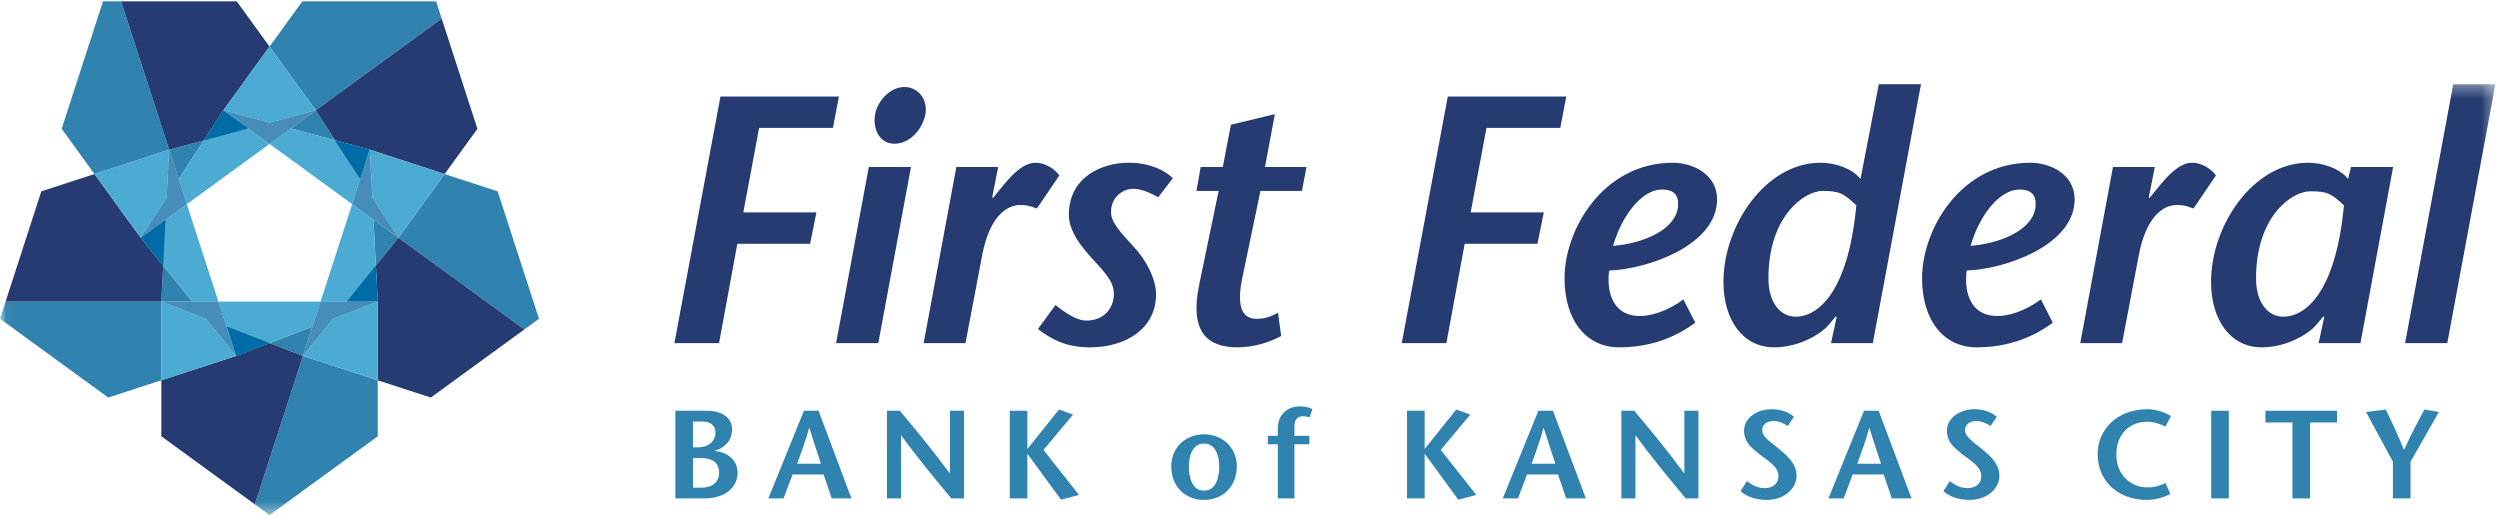 <?xml version="1.0" encoding="UTF-8"?>
<svg width="199px" height="41px" viewBox="0 0 199 41" version="1.1" xmlns="http://www.w3.org/2000/svg" xmlns:xlink="http://www.w3.org/1999/xlink">
    <!-- Generator: Sketch 64 (93537) - https://sketch.com -->
    <title>Bank | Logo | FFBKC</title>
    <desc>Created with Sketch.</desc>
    <defs>
        <polygon id="path-1" points="0.023 0.307 198.637 0.307 198.637 34.583 0.023 34.583"></polygon>
    </defs>
    <g id="Page-1" stroke="none" stroke-width="1" fill="none" fill-rule="evenodd">
        <g id="Overview" transform="translate(-625, -3926)">
            <g id="Logo/FFBKC" transform="translate(625, 3926)">
                <g id="FFB_Logo_Horiz_Brand_PMS-(1)">
                    <polyline id="Fill-1" fill="#253B72" points="66.303 10.179 60.427 10.179 59.168 16.909 64.988 16.909 64.485 19.404 58.692 19.404 57.237 27.311 53.683 27.311 57.349 7.683 66.779 7.683 66.303 10.179"></polyline>
                    <path d="M69.662,9.085 C69.857,8.019 70.865,6.926 71.984,6.926 C73.159,6.926 73.859,7.992 73.663,9.085 C73.439,10.291 72.432,11.44 71.201,11.44 C70.025,11.44 69.438,10.291 69.662,9.085 Z M72.516,13.291 L69.913,27.311 L66.555,27.311 L69.158,13.291 L72.516,13.291 L72.516,13.291 Z" id="Fill-2" fill="#253B72"></path>
                    <path d="M78.98,15.703 L79.036,15.759 L79.931,14.665 C80.435,14.077 81.386,12.954 82.422,12.954 C83.177,12.954 83.905,13.403 84.325,13.964 L82.534,16.6 C82.198,16.488 81.89,16.319 81.218,16.319 C80.043,16.319 78.728,17.357 78.169,20.385 L76.853,27.311 L73.523,27.311 L76.126,13.291 L79.456,13.291 L78.98,15.703" id="Fill-3" fill="#253B72"></path>
                    <path d="M92.188,15.703 C91.517,15.31 90.789,15.029 90.201,15.029 C89.446,15.029 88.438,15.619 88.438,16.88 C88.438,17.694 89.138,18.422 90.257,19.656 C91.237,20.694 92.02,22.208 92.02,23.442 C92.02,26.162 89.613,27.648 86.759,27.648 C84.801,27.648 83.653,26.975 82.618,26.19 L84.017,24.283 C84.744,24.844 85.64,25.517 86.479,25.517 C87.795,25.517 88.662,24.62 88.662,23.386 C88.662,22.432 88.018,21.759 86.787,20.413 C85.612,19.123 85.08,18.058 85.08,17.105 C85.08,14.104 87.683,12.954 89.837,12.954 C91.544,12.954 92.747,13.572 93.363,14.188 L92.188,15.703" id="Fill-4" fill="#253B72"></path>
                    <path d="M101.982,26.75 C100.891,27.339 99.604,27.648 98.512,27.648 C96.05,27.648 94.679,26.386 95.462,22.629 L97.002,15.198 L95.238,15.198 L95.574,13.291 L97.337,13.291 L97.98,9.927 L101.479,9.085 L100.695,13.291 L103.997,13.291 L103.633,15.198 L100.331,15.198 L98.876,22.18 C98.289,25.068 99.324,25.377 100.051,25.377 C100.779,25.377 101.227,25.152 101.73,24.9 L101.982,26.75" id="Fill-5" fill="#253B72"></path>
                    <polyline id="Fill-6" fill="#253B72" points="124.201 10.179 118.324 10.179 117.065 16.909 122.886 16.909 122.382 19.404 116.589 19.404 115.134 27.311 111.58 27.311 115.246 7.683 124.676 7.683 124.201 10.179"></polyline>
                    <path d="M133.575,16.376 C133.631,15.478 133.184,15.085 132.288,15.085 C130.777,15.085 129.154,16.992 128.399,19.572 C131.029,19.348 133.464,18.17 133.575,16.376 Z M134.947,25.685 C132.68,27.367 130.386,27.648 128.874,27.648 C126.272,27.648 124.537,25.517 124.537,22.152 C124.537,18.226 127.643,12.954 133.156,12.954 C134.723,12.954 136.681,13.852 136.681,15.871 C136.681,19.516 131.169,21.423 128.091,21.535 C127.923,22.656 128.035,25.096 130.469,25.152 C131.365,25.18 132.708,24.788 133.995,23.835 L134.947,25.685 L134.947,25.685 Z" id="Fill-7" fill="#253B72"></path>
                    <path d="M145.077,15.198 C143.621,15.198 140.767,17.217 140.767,22.152 C140.767,24.031 141.663,25.208 142.95,25.208 C144.573,25.208 147.092,23.498 147.763,16.348 C146.756,15.394 146.42,15.198 145.077,15.198 Z M146.196,25.236 L146.14,25.18 L145.468,25.965 C145.021,26.47 143.342,27.648 141.215,27.648 C138.724,27.648 137.185,25.461 137.185,22.432 C137.185,17.946 140.543,12.954 144.909,12.954 C146.084,12.954 147.427,13.403 148.099,14.244 L149.554,6.701 L152.912,6.701 L149.078,27.311 L145.749,27.311 L146.196,25.236 L146.196,25.236 Z" id="Fill-8" fill="#253B72"></path>
                    <path d="M162.035,16.376 C162.09,15.478 161.643,15.085 160.748,15.085 C159.237,15.085 157.613,16.992 156.858,19.572 C159.489,19.348 161.923,18.17 162.035,16.376 Z M163.406,25.685 C161.14,27.367 158.845,27.648 157.334,27.648 C154.731,27.648 152.996,25.517 152.996,22.152 C152.996,18.226 156.103,12.954 161.615,12.954 C163.182,12.954 165.141,13.852 165.141,15.871 C165.141,19.516 159.628,21.423 156.55,21.535 C156.382,22.656 156.494,25.096 158.929,25.152 C159.824,25.18 161.167,24.788 162.455,23.835 L163.406,25.685 L163.406,25.685 Z" id="Fill-9" fill="#253B72"></path>
                    <path d="M171.046,15.703 L171.102,15.759 L171.997,14.665 C172.501,14.077 173.452,12.954 174.488,12.954 C175.243,12.954 175.971,13.403 176.39,13.964 L174.6,16.6 C174.264,16.488 173.956,16.319 173.284,16.319 C172.109,16.319 170.794,17.357 170.235,20.385 L168.919,27.311 L165.589,27.311 L168.192,13.291 L171.522,13.291 L171.046,15.703" id="Fill-10" fill="#253B72"></path>
                    <path d="M183.89,15.226 C182.435,15.226 179.581,17.217 179.581,22.152 C179.581,24.031 180.476,25.208 181.763,25.208 C183.387,25.208 185.905,23.498 186.577,16.348 C185.569,15.394 185.234,15.226 183.89,15.226 Z M187.892,27.311 L184.562,27.311 L185.009,25.236 L184.953,25.18 L184.282,25.965 C183.834,26.47 182.155,27.648 180.029,27.648 C177.538,27.648 175.999,25.461 175.999,22.432 C175.999,17.946 179.357,12.954 183.722,12.954 C184.898,12.954 186.241,13.403 186.912,14.244 L187.136,13.291 L190.494,13.291 L187.892,27.311 L187.892,27.311 Z" id="Fill-11" fill="#253B72"></path>
                    <g id="Group-16" transform="translate(0, 6.394)">
                        <mask id="mask-2" fill="white">
                            <use xlink:href="#path-1"></use>
                        </mask>
                        <g id="Clip-13"></g>
                        <polyline id="Fill-12" fill="#253B72" mask="url(#mask-2)" points="191.446 20.917 195.279 0.307 198.637 0.307 194.803 20.917 191.446 20.917"></polyline>
                        <polyline id="Fill-14" fill="#3083AE" mask="url(#mask-2)" points="24.113 21.938 20.283 33.751 21.456 34.606 30.069 28.335 30.069 23.877 24.113 21.938"></polyline>
                        <polyline id="Fill-15" fill="#3083AE" mask="url(#mask-2)" points="0.444 17.612 0 18.98 8.613 25.251 12.842 23.874 12.842 17.612 0.444 17.612"></polyline>
                    </g>
                    <polyline id="Fill-17" fill="#3083AE" points="39.613 15.229 35.392 13.854 31.714 18.926 41.738 26.223 42.904 25.375 39.613 15.229"></polyline>
                    <polyline id="Fill-18" fill="#3083AE" points="21.453 27.311 24.113 28.332 24.869 26.001 21.453 27.311"></polyline>
                    <polyline id="Fill-19" fill="#3083AE" points="35.16 1.481 34.714 0.105 24.067 0.105 21.456 3.707 25.134 8.78 35.16 1.481"></polyline>
                    <polyline id="Fill-20" fill="#3083AE" points="26.688 11.176 25.134 8.78 23.149 10.224 26.688 11.176"></polyline>
                    <polyline id="Fill-21" fill="#3083AE" points="9.637 0.105 8.198 0.105 4.908 10.251 7.518 13.852 13.467 11.915 9.637 0.105"></polyline>
                    <polyline id="Fill-22" fill="#3083AE" points="13.467 11.915 14.226 14.256 16.225 11.174 13.467 11.915"></polyline>
                    <polyline id="Fill-23" fill="#3083AE" points="29.919 21.147 31.714 18.926 29.727 17.48 29.919 21.147"></polyline>
                    <polyline id="Fill-24" fill="#3083AE" points="12.842 24.006 15.298 24.006 12.99 21.147 12.842 24.006"></polyline>
                    <polyline id="Fill-25" fill="#253B72" points="18.79 28.332 12.842 30.269 12.842 34.729 20.283 40.146 24.113 28.332 21.453 27.311 18.79 28.332"></polyline>
                    <polyline id="Fill-26" fill="#253B72" points="35.16 1.481 25.134 8.78 26.688 11.176 29.437 11.915 35.392 13.854 38.003 10.251 35.16 1.481"></polyline>
                    <polyline id="Fill-27" fill="#253B72" points="13.467 11.915 13.467 11.915 16.225 11.174 17.777 8.78 21.456 3.707 18.844 0.105 9.637 0.105 13.467 11.915 13.467 11.915"></polyline>
                    <polyline id="Fill-28" fill="#253B72" points="31.714 18.926 29.919 21.147 30.069 24.006 30.069 30.271 34.29 31.646 41.738 26.223 31.714 18.926"></polyline>
                    <polyline id="Fill-29" fill="#253B72" points="11.197 18.926 7.518 13.852 3.29 15.229 0.444 24.006 12.842 24.006 12.99 21.147 11.197 18.926"></polyline>
                    <polyline id="Fill-30" fill="#70B7DA" points="27.608 24.006 25.516 24.006 24.113 28.332 26.504 25.374 30.069 24.006 27.608 24.006"></polyline>
                    <polyline id="Fill-31" fill="#70B7DA" points="18.033 25.999 17.387 24.006 12.842 24.006 16.401 25.372 18.79 28.332 18.033 25.999"></polyline>
                    <polyline id="Fill-32" fill="#70B7DA" points="21.454 9.769 17.777 8.78 21.456 11.457 25.134 8.78 21.454 9.769"></polyline>
                    <polyline id="Fill-33" fill="#70B7DA" points="29.636 15.721 29.437 11.915 28.032 16.246 31.714 18.926 29.636 15.721"></polyline>
                    <polyline id="Fill-34" fill="#70B7DA" points="14.872 16.25 13.467 11.915 13.27 15.73 11.197 18.926 14.872 16.25"></polyline>
                    <polyline id="Fill-35" fill="#478DB9" points="27.608 24.006 25.516 24.006 24.113 28.332 26.504 25.374 30.069 24.006 27.608 24.006"></polyline>
                    <polyline id="Fill-36" fill="#478DB9" points="18.033 25.999 17.387 24.006 12.842 24.006 16.401 25.372 18.79 28.332 18.033 25.999"></polyline>
                    <polyline id="Fill-37" fill="#478DB9" points="21.454 9.769 17.777 8.78 21.456 11.457 25.134 8.78 21.454 9.769"></polyline>
                    <polyline id="Fill-38" fill="#478DB9" points="29.636 15.721 29.437 11.915 28.032 16.246 31.714 18.926 29.636 15.721"></polyline>
                    <polyline id="Fill-39" fill="#478DB9" points="14.872 16.25 13.467 11.915 13.27 15.73 11.197 18.926 14.872 16.25"></polyline>
                    <polyline id="Fill-40" fill="#4BABD3" points="26.504 25.374 24.113 28.332 30.069 30.271 30.069 24.006 26.504 25.374"></polyline>
                    <polyline id="Fill-41" fill="#4BABD3" points="16.401 25.372 12.842 24.006 12.842 30.269 18.79 28.332 16.401 25.372"></polyline>
                    <polyline id="Fill-42" fill="#4BABD3" points="17.387 24.006 18.79 28.332 24.869 26.001 25.516 24.006 17.387 24.006"></polyline>
                    <polyline id="Fill-43" fill="#4BABD3" points="26.688 11.176 23.149 10.224 21.456 11.457 28.032 16.246 29.437 11.915 26.688 11.176"></polyline>
                    <polyline id="Fill-44" fill="#4BABD3" points="21.454 9.769 25.134 8.78 21.456 3.707 17.777 8.78 21.454 9.769"></polyline>
                    <polyline id="Fill-45" fill="#4BABD3" points="19.761 10.224 17.777 8.78 14.226 14.256 14.872 16.25 21.456 11.457 19.761 10.224"></polyline>
                    <polyline id="Fill-46" fill="#4BABD3" points="29.919 21.147 29.727 17.48 28.032 16.246 25.516 24.006 30.069 24.006 29.919 21.147"></polyline>
                    <polyline id="Fill-47" fill="#4BABD3" points="31.714 18.926 35.392 13.854 29.437 11.915 29.636 15.721 31.714 18.926"></polyline>
                    <polyline id="Fill-48" fill="#4BABD3" points="14.872 16.25 11.197 18.926 15.298 24.006 17.387 24.006 14.872 16.25"></polyline>
                    <polyline id="Fill-49" fill="#4BABD3" points="13.27 15.73 13.467 11.915 7.518 13.852 11.197 18.926 13.27 15.73"></polyline>
                    <polyline id="Fill-50" fill="#006CA7" points="12.986 21.15 11.197 18.928 13.178 17.49 12.986 21.15"></polyline>
                    <polyline id="Fill-51" fill="#006CA7" points="26.652 11.176 29.413 11.895 28.673 14.238 26.652 11.176"></polyline>
                    <polyline id="Fill-52" fill="#006CA7" points="30.069 23.993 27.794 24 27.613 24 29.912 21.136 30.069 23.993"></polyline>
                    <polyline id="Fill-53" fill="#006CA7" points="16.22 11.183 17.763 8.78 19.755 10.217 16.22 11.183"></polyline>
                    <polyline id="Fill-54" fill="#006CA7" points="18.809 28.337 18.053 25.996 21.479 27.317 18.809 28.337"></polyline>
                    <path d="M55.161,38.816 L55.877,38.816 C56.654,38.816 57.241,38.407 57.241,37.629 C57.241,36.812 56.634,36.463 55.868,36.463 L55.161,36.463 L55.161,38.816 Z M55.161,35.606 L55.599,35.606 C56.405,35.606 56.952,35.087 56.952,34.439 C56.952,33.82 56.494,33.552 55.887,33.552 L55.161,33.552 L55.161,35.606 Z M53.758,39.673 L53.758,32.694 L56.276,32.694 C57.449,32.694 58.275,33.233 58.275,34.18 C58.275,35.296 57.37,35.755 56.883,35.885 L56.883,35.904 C57.748,35.944 58.713,36.543 58.713,37.609 C58.713,38.816 57.708,39.673 56.066,39.673 L53.758,39.673 L53.758,39.673 Z" id="Fill-55" fill="#3083AE"></path>
                    <path d="M65.348,36.911 C65.049,35.994 64.751,35.147 64.422,34.07 L64.402,34.07 C64.114,35.147 63.786,35.994 63.457,36.911 L65.348,36.911 Z M65.158,32.694 L67.775,39.673 L66.203,39.673 L65.557,37.769 L63.089,37.769 L62.373,39.673 L61.159,39.673 L63.994,32.694 L65.158,32.694 L65.158,32.694 Z" id="Fill-56" fill="#3083AE"></path>
                    <path d="M76.738,39.673 L75.723,39.673 C74.39,38.068 73.057,36.473 71.744,34.668 L71.723,34.668 L71.723,39.673 L70.599,39.673 L70.599,32.694 L71.624,32.694 C72.957,34.289 74.28,35.874 75.594,37.669 L75.614,37.669 L75.614,32.694 L76.738,32.694 L76.738,39.673" id="Fill-57" fill="#3083AE"></path>
                    <polyline id="Fill-58" fill="#3083AE" points="81.78 35.715 81.8 35.715 84.297 32.595 85.412 33.003 83.063 35.815 85.889 39.394 84.456 39.773 81.8 36.144 81.78 36.144 81.78 39.673 80.377 39.673 80.377 32.694 81.78 32.694 81.78 35.715"></polyline>
                    <path d="M97.05,37.121 C97.05,36.293 96.761,35.306 95.836,35.306 C94.931,35.306 94.632,36.293 94.632,37.121 C94.632,37.998 94.891,39.055 95.836,39.055 C96.801,39.055 97.05,37.998 97.05,37.121 Z M93.229,37.121 C93.229,35.506 94.503,34.569 95.836,34.569 C97.179,34.569 98.453,35.506 98.453,37.121 C98.453,38.666 97.398,39.793 95.836,39.793 C94.284,39.793 93.229,38.666 93.229,37.121 L93.229,37.121 Z" id="Fill-59" fill="#3083AE"></path>
                    <path d="M101.714,39.673 L101.714,35.366 L100.919,35.366 L100.919,34.688 L101.714,34.688 L101.714,34.12 C101.714,32.814 102.689,32.346 103.435,32.346 C103.734,32.346 104.122,32.385 104.47,32.565 L104.241,33.223 C104.062,33.163 103.863,33.133 103.675,33.133 C103.465,33.133 103.038,33.253 103.038,33.881 L103.038,34.688 L104.232,34.688 L104.232,35.366 L103.038,35.366 L103.038,39.673 L101.714,39.673" id="Fill-60" fill="#3083AE"></path>
                    <polyline id="Fill-61" fill="#3083AE" points="113.403 35.715 113.423 35.715 115.92 32.595 117.034 33.003 114.686 35.815 117.512 39.394 116.079 39.773 113.423 36.144 113.403 36.144 113.403 39.673 112 39.673 112 32.694 113.403 32.694 113.403 35.715"></polyline>
                    <path d="M123.808,36.911 C123.509,35.994 123.211,35.147 122.883,34.07 L122.863,34.07 C122.574,35.147 122.246,35.994 121.918,36.911 L123.808,36.911 Z M123.619,32.694 L126.236,39.673 L124.664,39.673 L124.017,37.769 L121.55,37.769 L120.833,39.673 L119.619,39.673 L122.455,32.694 L123.619,32.694 L123.619,32.694 Z" id="Fill-62" fill="#3083AE"></path>
                    <path d="M135.198,39.673 L134.183,39.673 C132.85,38.068 131.517,36.473 130.204,34.668 L130.184,34.668 L130.184,39.673 L129.059,39.673 L129.059,32.694 L130.084,32.694 C131.417,34.289 132.741,35.874 134.054,37.669 L134.074,37.669 L134.074,32.694 L135.198,32.694 L135.198,39.673" id="Fill-63" fill="#3083AE"></path>
                    <path d="M142.3,33.911 C141.992,33.701 141.584,33.512 141.176,33.512 C140.589,33.512 140.271,33.841 140.271,34.249 C140.271,34.708 140.758,35.057 141.574,35.705 C142.509,36.453 143.006,37.041 143.006,37.898 C143.006,38.775 142.171,39.793 140.599,39.793 C139.873,39.793 139.067,39.573 138.549,39.095 L139.057,38.297 C139.425,38.566 139.852,38.855 140.479,38.855 C141.056,38.855 141.564,38.546 141.564,37.889 C141.564,37.121 140.629,36.612 140.071,36.174 C139.395,35.625 138.828,35.197 138.828,34.27 C138.828,33.333 139.773,32.575 141.036,32.575 C141.833,32.575 142.469,32.864 142.798,33.183 L142.3,33.911" id="Fill-64" fill="#3083AE"></path>
                    <path d="M149.731,36.911 C149.432,35.994 149.134,35.147 148.806,34.07 L148.786,34.07 C148.497,35.147 148.169,35.994 147.84,36.911 L149.731,36.911 Z M149.542,32.694 L152.158,39.673 L150.587,39.673 L149.94,37.769 L147.473,37.769 L146.756,39.673 L145.542,39.673 L148.378,32.694 L149.542,32.694 L149.542,32.694 Z" id="Fill-65" fill="#3083AE"></path>
                    <path d="M158.445,33.911 C158.136,33.701 157.729,33.512 157.321,33.512 C156.734,33.512 156.415,33.841 156.415,34.249 C156.415,34.708 156.903,35.057 157.718,35.705 C158.654,36.453 159.151,37.041 159.151,37.898 C159.151,38.775 158.315,39.793 156.743,39.793 C156.017,39.793 155.211,39.573 154.694,39.095 L155.202,38.297 C155.569,38.566 155.997,38.855 156.624,38.855 C157.201,38.855 157.708,38.546 157.708,37.889 C157.708,37.121 156.773,36.612 156.216,36.174 C155.539,35.625 154.973,35.197 154.973,34.27 C154.973,33.333 155.918,32.575 157.181,32.575 C157.977,32.575 158.614,32.864 158.942,33.183 L158.445,33.911" id="Fill-66" fill="#3083AE"></path>
                    <path d="M172.371,33.96 C172.033,33.781 171.466,33.571 170.929,33.571 C169.496,33.571 168.461,34.578 168.461,36.164 C168.461,37.819 169.606,38.796 170.968,38.796 C171.506,38.796 172.003,38.646 172.371,38.447 L172.759,39.314 C172.331,39.563 171.586,39.793 170.909,39.793 C168.491,39.793 166.969,38.197 166.969,36.144 C166.969,34.24 168.481,32.575 170.929,32.575 C171.655,32.575 172.331,32.834 172.809,33.113 L172.371,33.96" id="Fill-67" fill="#3083AE"></path>
                    <polygon id="Fill-68" fill="#3083AE" points="176.011 39.673 177.414 39.673 177.414 32.694 176.011 32.694"></polygon>
                    <polyline id="Fill-69" fill="#3083AE" points="182.477 39.673 182.477 33.631 180.328 33.631 180.328 32.694 186.029 32.694 186.029 33.631 183.88 33.631 183.88 39.673 182.477 39.673"></polyline>
                    <path d="M190.475,39.673 L190.475,36.752 L188.336,32.794 L189.908,32.595 C190.395,33.601 190.873,34.609 191.36,35.815 C191.897,34.609 192.444,33.601 192.982,32.595 L194.136,32.794 L191.878,36.752 L191.878,39.673 L190.475,39.673" id="Fill-70" fill="#3083AE"></path>
                </g>
            </g>
        </g>
    </g>
</svg>
